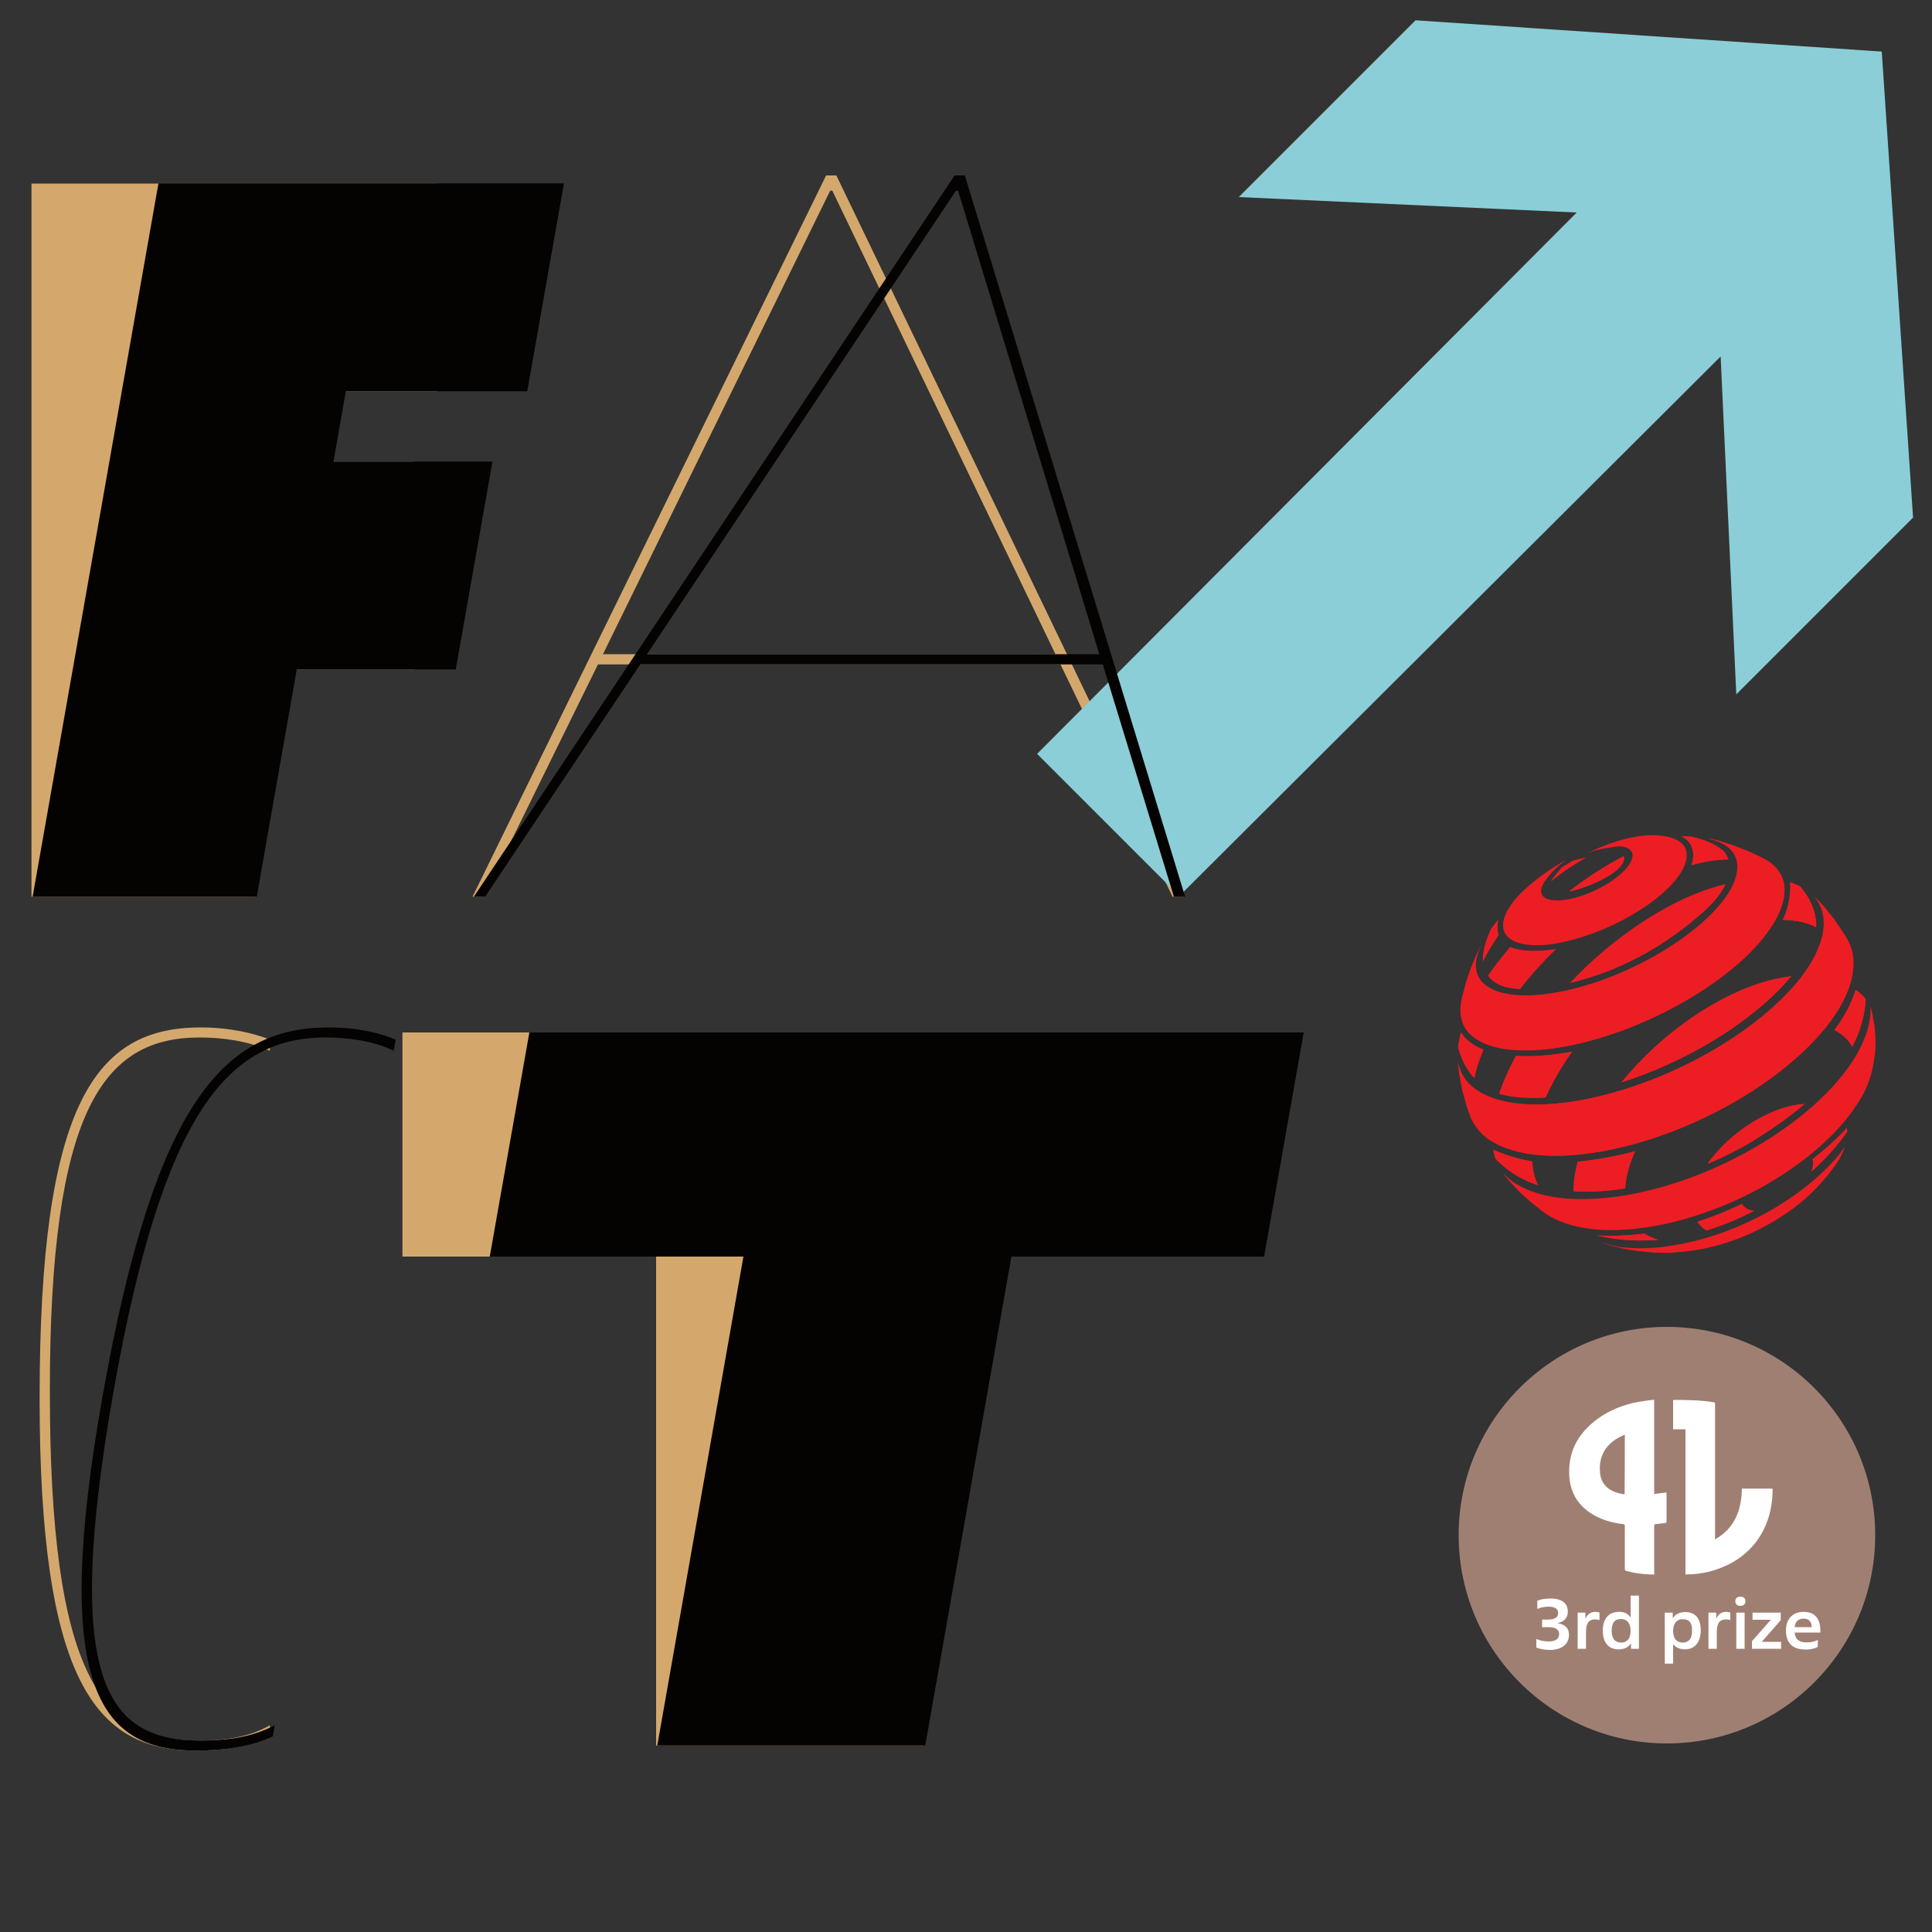 <?xml version="1.0" encoding="utf-8"?>
<!-- Generator: Adobe Illustrator 24.2.1, SVG Export Plug-In . SVG Version: 6.00 Build 0)  -->
<svg version="1.1" id="Слой_1" xmlns="http://www.w3.org/2000/svg" xmlns:xlink="http://www.w3.org/1999/xlink" x="0px" y="0px"
	 viewBox="0 0 1000 1000" style="enable-background:new 0 0 1000 1000;" xml:space="preserve">
<rect x="0" y="0" width="1000" height="1000" fill="#333333" stroke="none"/>
<style type="text/css">
	.st0{fill:#D4A86C;}
	.st1{fill:#8BCED7;}
	.st2{fill:#050202;}
	.st3{fill:#ED1D24;}
	.st4{fill:#A07F73;}
	.st5{fill:#FFFFFF;}
</style>
<g>
	<g>
		<path class="st0" d="M478.2,650.4H609v-116H208.3v116h131.3v253.1h138.7V650.4z M139.7,893c-12.1,6.9-25.3,7.9-37.4,7.9
			c-49,0-76.5-32.2-76.5-180.9c0-145,27.4-183,77.5-183c11.1,0,24.8,1.6,36.4,6.9v-5.8c-7.9-3.2-20.6-6.3-35.9-6.3
			c-54.3,0-83.3,39-83.3,191.9c0,147.1,29.5,182.4,80.7,182.4c14.8,0,28.5-2.1,38.5-7.4V893z"/>
	</g>
</g>
<path class="st0" d="M16.3,95v369.1h116V346.5h82.3V238.9h-82.3v-36.4h93.9V95H16.3z M429.7,98.7h1.1l115.5,239.9H312.1L429.7,98.7z
	 M427.6,90.8l-183,373.3h5.8l59.1-120.2h239.4l58,120.2h5.8L432.9,90.8H427.6z"/>
<polygon class="st1" points="732.7,10.5 641.2,102 816.1,110 536.8,390.2 610.4,463.8 890.6,184.5 898.7,359.4 990.2,267.9 
	974,26.7 "/>
<path class="st2" d="M523.5,650.4h130.8l20.5-116H274l-20.5,116h131.3l-44.6,253.1h138.7L523.5,650.4z M142.2,893
	c-13.3,6.9-26.7,7.9-38.8,7.9c-49,0-70.8-32.2-44.6-180.9c25.6-145,59.7-183,109.8-183c11.1,0,24.5,1.6,35.2,6.9l1-5.8
	c-7.4-3.2-19.4-6.3-34.7-6.3c-54.3,0-90.2,39-117.2,191.9c-25.9,147.1-2.6,182.4,48.5,182.4c14.8,0,28.8-2.1,39.8-7.4L142.2,893z"/>
<path class="st2" d="M82,95L16.9,464.1h116l20.7-117.6h82.3l19-107.6h-82.3l6.4-36.4h93.9l19-107.6H82z M494.8,98.7h1.1L569,338.6
	H334.9L494.8,98.7z M494.1,90.8L245.3,464.1h5.8l80.3-120.2h239.4l36.8,120.2h5.8l-114-373.3H494.1z"/>
<g>
	<path class="st3" d="M829.7,449.2c3.7-2.2,7.3-4.3,10.8-6.1c0.6,1.6-0.2,4-3,6.6c-4.4,4.2-15.3,9.6-25.3,11.6
		C817.8,457,823.6,452.9,829.7,449.2z M814.1,445.6c1.7-0.6,4-1.1,6.8-1.7c-4.8,2.7-9.4,5.7-12,7.6c-2.2,1.6-4.2,3.2-6.1,4.7
		c1.4-2.4,3.7-5,5.8-7.3c0.7-0.5,1.5-0.9,2.3-1.4C812,446.8,813.1,446.2,814.1,445.6z M844.7,599.9c-2,5.2-3.2,10.3-3.5,15.2
		c-6.2,1-12.4,1.6-18.7,1.7c-2.8,0-5.5,0-8-0.2c0-4.9,0.7-10,2.2-15.3c8.4-0.9,18.5-2.5,29.7-5.4
		C845.7,597.2,845.2,598.6,844.7,599.9z M908.7,589.7c-5.7,3.6-14.4,8.3-24.8,12.7c1.2-1.8,2.5-3.5,4-5.2c3.5-4.1,7.5-8,12.1-11.4
		c4.5-3.5,9.5-6.6,14.7-9c5.3-2.5,10.3-4.1,15-4.9c1.5-0.3,3-0.4,4.4-0.5C924.1,579.9,914.3,586.1,908.7,589.7z M965.7,517.1
		c-0.4,8.9-3,17.1-7,24.7c-1.5-2.7-3.5-4.9-5.9-6.6c-1-0.7-2.1-1.4-3.3-2c5.2-6.8,8.6-13.5,11-20.7
		C962.5,513.9,964.1,515.2,965.7,517.1z M927.8,457.1c1.3,0.5,2.7,1,3.9,1.7c4.1,4.8,7.2,10.2,8.2,17.2c0.2,1.2,0.2,2.5,0.1,3.9
		c-4.8-2.5-10.7-3.7-17.2-3.8c3.4-7.3,4.1-13.8,3.8-19.4C927,456.8,927.4,457,927.8,457.1z M927.2,505.3c-8,9.5-19,19.1-31.2,27.4
		c-17.6,12-37.5,21.4-56.7,27.5c4.8-5.9,10.2-11.7,16-17.1c8.1-7.6,17.1-14.5,26.7-20.5c9.7-6,19.2-10.5,28.2-13.5
		C916.1,507.2,921.9,505.9,927.2,505.3z M870.4,432.9c1.7-0.1,3.3,0,5,0.1c3.7,0.9,7.7,2,11.3,3.9c2.4,1.2,4.1,2.5,5.4,3.5
		c1.1,1.3,1.9,2.8,2.5,4.4c-2.4,0-5,0.2-7.6,0.5c-3.6,0.5-7.5,1.3-11.5,2.4C877.6,441.5,876.2,435.8,870.4,432.9z M820.9,500.5
		c9.1-8.6,19.1-16.6,29.7-23.5c9.6-6.2,18.9-11.1,27.7-14.6c5.1-2,10-3.6,14.8-4.7c-2.1,4.5-6,9.5-12,14.8
		c-25.2,22.3-50.3,32-68.3,36.2C815.4,505.9,818.1,503.2,820.9,500.5z M779.4,493c0.8-0.9,1.6-1.9,2.4-2.8c2.9,1.3,6.8,2,12.1,2
		c3.7,0,7.6-0.3,11.4-0.9c-5.8,5.6-11.1,11.4-16,17.4c-0.8,1-1.6,2-2.4,3.1c-0.5,0-0.8,0-0.8,0c-8.1-0.3-13-3-15.8-6.7
		C773,501,776.1,497,779.4,493z M771.7,480.9c1.1-1.5,2.3-3,3.7-4.8c-0.5,2.7-0.6,5.4,0.2,7.8c-1.4,1.9-2.7,4-4.2,6.5
		c-1.5,2.4-2.8,4.8-3.9,7.1C767.4,493.8,768.2,488.4,771.7,480.9z M756.4,517.9l0.5-2.3l2-7.5l2.5-7.3l2.6-6.2l2.4-5l-0.4,1
		c0.1-0.2-0.1,0.2-0.1,0.2c-2.3,5-2.7,9.4-1.6,13c1.2,3.7,4.1,6.7,8.5,8.6c4.5,2,10.5,3,17.9,2.9c7.4-0.1,16.2-1.4,25.9-4
		c9.8-2.6,19.5-6.3,28.8-10.7c9.2-4.4,17.9-9.5,25.4-14.9c7.5-5.4,13.9-11,18.7-16.6c4.8-5.5,8-11,9.2-16c0.6-2.6,0.7-5,0.3-7.1
		c-0.4-2.1-1.3-4-2.6-5.5c-1.3-1.6-3.1-2.9-5.2-4c-1.4-0.7-3-1.3-4.8-1.8l-2.6-0.7c1.1,0.2,1.8,0.3,2.6,0.5c0,0,2.6,0.6,4.2,1.1
		c2.3,0.7,5.9,1.9,5.9,1.9l7.1,2.7l7,3.2l2.5,1.3c2,1,3.7,2.2,5.1,3.6c1.5,1.4,2.6,2.9,3.5,4.7c0.9,1.7,1.4,3.7,1.7,5.7
		c0.2,2.1,0.1,4.4-0.4,6.8c-1.3,6.4-5,13.3-10.8,20.4c-5.8,7.1-13.7,14.4-23,21.2c-9.4,6.9-20.2,13.3-31.8,18.8
		c-11.6,5.5-23.9,10.1-36.2,13.3c-11,2.8-21,4.3-29.6,4.5c-8.5,0.2-15.8-0.8-21.5-2.9c-5.6-2-9.7-5.1-12-9
		C756,527.9,755.3,523.3,756.4,517.9z M813.7,544.3c-5.6,7.8-10.2,15.9-13.7,23.7c-6.6,0.4-12.8,0.2-18.4-0.7
		c-2-0.3-3.9-0.8-5.6-1.3c1-3.1,2.3-6.3,3.7-9.5c1.5-3.3,3.1-6.6,4.9-10c1.5,0.1,3.1,0.1,4.8,0.1C796.2,546.7,804.7,546,813.7,544.3
		z M756.2,534.4c1.7,2.7,5,6.3,11.6,8.9c-2.1,5-3.7,9.9-4.7,14.7c-5.1-5.4-7.4-11.9-8.4-16.3C755.1,539.3,755.6,536.9,756.2,534.4z
		 M760.9,577.6l-1.7-4.8l-2.3-8.3l-1.6-8.3l-0.3-2.3l-0.5-4.7c-0.1-0.4,0,0,0,0c0.6,4.5,2.5,8.4,5.6,11.7c3.5,3.7,8.5,6.5,14.8,8.3
		c6.5,1.9,14.3,2.8,23.3,2.5c9.1-0.3,19.4-1.7,30.7-4.5c14.1-3.5,28.1-8.6,41.3-14.9c13.2-6.3,25.5-13.7,36.1-21.7
		c10.5-7.9,19.3-16.3,25.8-24.6c6.3-8.2,10.3-16.2,11.5-23.7c0.3-2.1,0.4-4.1,0.3-6c-0.1-1.9-0.5-3.6-1-5.3
		c-0.5-1.7-1.3-3.2-2.2-4.6c-0.6-0.9-1.2-1.7-1.9-2.5c0,0,0,0,0,0l4.4,4.6l0.7,0.8l5.3,6.6l4.8,7.1l2.2,3.6c0.6,1.1,1.2,2.3,1.6,3.6
		c0.4,1.2,0.8,2.5,1,3.9c0.2,1.4,0.4,2.8,0.4,4.2c0,1.5-0.1,3-0.3,4.6c-1,8.2-5.1,16.9-11.6,25.8c-6.7,9-15.8,18-26.8,26.5
		c-11.2,8.6-24.1,16.5-38.1,23.2c-14,6.7-28.8,12.1-43.8,15.6c-10.6,2.5-20.5,3.8-29.4,4.2c-8.8,0.3-16.6-0.4-23.3-2
		c-6.6-1.6-12.1-4-16.3-7.1C765.6,585.9,762.6,582.1,760.9,577.6z M772.9,595.1c3.9,1.8,11.1,4.6,20.1,6c0.2,2.2,0.5,4.3,0.9,6.2
		c0.5,2.2,1.3,4.2,2.2,6.1c-10.3-3.3-16.8-8.5-22-13.6C773.6,598.3,773.2,596.7,772.9,595.1z M826.8,639.5c6,0.3,14.3,0.3,24.3-1
		c1.6,1,3.3,1.8,5.1,2.5c0.7,0.2,1.4,0.5,2.2,0.7C843.8,642.9,832.7,640.9,826.8,639.5z M899.3,630.9c-5.5,2.5-10.9,4.4-16,6
		c-1.9-1.1-3.4-2.5-4.6-4.3c0-0.1-0.1-0.1-0.1-0.2c7.3-2.3,15-5.3,23-9.2c0.1,0.2,0.2,0.3,0.3,0.5c0.9,1.3,2.3,2.2,4.1,2.7
		c0.6,0.2,1.2,0.3,1.9,0.4C905.1,628.2,902.3,629.5,899.3,630.9z M937.7,606.3c0.6-1.7,0.8-3.3,0.8-4.8c0-0.5-0.1-1.1-0.2-1.6
		c7.4-5.8,13.2-11.3,17.6-16.1c0.1,0.6,0.2,1.2,0.3,1.8C952.8,590.6,946.9,598.1,937.7,606.3z"/>
	<path class="st3" d="M893.1,457.7c-4.7,1.1-9.7,2.7-14.8,4.7c-8.8,3.5-18.2,8.4-27.7,14.6c-10.6,6.9-20.6,14.9-29.7,23.5
		c-2.8,2.7-5.5,5.4-8.2,8.2c18.1-4.2,43.1-13.9,68.3-36.2C887.1,467.2,891,462.2,893.1,457.7z"/>
	<path class="st3" d="M882,522.6c-9.6,6-18.7,13-26.7,20.5c-5.8,5.4-11.2,11.2-16,17.1c19.2-6.1,39.1-15.6,56.7-27.5
		c12.2-8.3,23.3-17.9,31.2-27.4c-5.4,0.6-11.1,1.9-17.1,3.9C901.2,512.1,891.7,516.6,882,522.6z"/>
	<path class="st3" d="M922.8,476.1c6.5,0.1,12.3,1.3,17.2,3.8c0.1-1.3,0.1-2.6-0.1-3.9c-1-7-4.1-12.4-8.2-17.2
		c-1.3-0.6-2.6-1.2-3.9-1.7c-0.4-0.1-0.8-0.3-1.2-0.4C926.9,462.2,926.2,468.8,922.8,476.1z"/>
	<path class="st3" d="M914.6,576.8c-5.2,2.5-10.2,5.5-14.7,9c-4.5,3.5-8.6,7.4-12.1,11.4c-1.4,1.7-2.8,3.4-4,5.2
		c10.5-4.5,19.1-9.2,24.8-12.7c5.6-3.5,15.4-9.7,25.4-18.3c-1.4,0.1-2.9,0.3-4.4,0.5C924.9,572.7,919.9,574.3,914.6,576.8z"/>
	<path class="st3" d="M952.8,535.1c2.4,1.7,4.4,3.9,5.9,6.6c3.9-7.5,6.5-15.8,7-24.7c-1.5-1.9-3.2-3.2-5.2-4.7
		c-2.4,7.2-5.8,13.9-11,20.7C950.6,533.7,951.7,534.4,952.8,535.1z"/>
	<path class="st3" d="M901.9,623.6c-0.1-0.2-0.2-0.3-0.3-0.5c-8,3.9-15.7,6.9-23,9.2c0,0.1,0.1,0.1,0.1,0.2c1.2,1.7,2.7,3.1,4.6,4.3
		c5.1-1.5,10.5-3.5,16-6c3-1.3,5.8-2.7,8.5-4.1c-0.7-0.1-1.3-0.2-1.9-0.4C904.2,625.8,902.9,624.9,901.9,623.6z"/>
	<path class="st3" d="M938.2,600c0.1,0.5,0.2,1,0.2,1.6c0.1,1.5-0.2,3.1-0.8,4.8c9.2-8.2,15.1-15.8,18.5-20.6
		c-0.1-0.6-0.1-1.2-0.3-1.8C951.4,588.7,945.6,594.2,938.2,600z"/>
	<path class="st3" d="M851.1,638.5c-10,1.3-18.3,1.3-24.3,1c5.9,1.5,17,3.4,31.5,2.2c-0.7-0.2-1.5-0.4-2.2-0.7
		C854.4,640.3,852.7,639.5,851.1,638.5z"/>
	<path class="st3" d="M814.4,616.6c2.5,0.1,5.2,0.2,8,0.2c6.3-0.1,12.6-0.7,18.7-1.7c0.3-4.8,1.6-10,3.5-15.2c0.5-1.3,1.1-2.7,1.7-4
		c-11.2,2.9-21.4,4.6-29.7,5.4C815.2,606.6,814.4,611.7,814.4,616.6z"/>
	<path class="st3" d="M793.9,607.3c-0.5-2-0.8-4-0.9-6.2c-8.9-1.4-16.2-4.3-20.1-6c0.3,1.7,0.7,3.3,1.2,4.8
		c5.2,5.1,11.7,10.3,22,13.6C795.1,611.6,794.4,609.5,793.9,607.3z"/>
	<path class="st3" d="M784.6,546.6c-1.8,3.3-3.5,6.7-4.9,10c-1.4,3.2-2.6,6.4-3.7,9.5c1.7,0.6,3.6,1,5.6,1.3
		c5.6,0.9,11.8,1.1,18.4,0.7c3.5-7.9,8.1-15.9,13.7-23.7c-9,1.7-17.5,2.4-24.3,2.4C787.8,546.7,786.2,546.6,784.6,546.6z"/>
	<path class="st3" d="M767.8,543.3c-6.6-2.6-10-6.2-11.6-8.9c-0.6,2.5-1.1,4.9-1.5,7.3c1,4.3,3.3,10.8,8.4,16.3
		C764.1,553.2,765.7,548.3,767.8,543.3z"/>
	<path class="st3" d="M786,511.8c0,0,0.3,0,0.8,0c0.8-1,1.6-2,2.4-3.1c4.8-6,10.2-11.8,16-17.4c-3.9,0.6-7.7,0.9-11.4,0.9
		c-5.3,0-9.2-0.8-12.1-2c-0.8,0.9-1.6,1.9-2.4,2.8c-3.3,4-6.3,8-9.1,12C773,508.8,777.9,511.5,786,511.8z"/>
	<path class="st3" d="M802.7,456.2c1.8-1.5,3.8-3.1,6.1-4.7c2.6-1.9,7.2-4.9,12-7.6c-2.8,0.6-5.1,1.2-6.8,1.7c-1,0.6-2.1,1.2-3.2,2
		c-0.8,0.5-1.5,0.9-2.3,1.4C806.5,451.2,804.2,453.9,802.7,456.2z"/>
	<path class="st3" d="M837.4,449.8c2.8-2.7,3.6-5.1,3-6.6c-3.5,1.8-7.1,3.8-10.8,6.1c-6,3.7-11.9,7.8-17.5,12.2
		C822.1,459.4,833.1,454,837.4,449.8z"/>
	<path class="st3" d="M771.5,490.5c1.5-2.4,2.8-4.5,4.2-6.5c-0.8-2.4-0.8-5.2-0.2-7.8c-1.4,1.7-2.6,3.2-3.7,4.8
		c-3.5,7.5-4.3,12.9-4.1,16.7C768.7,495.3,770,492.9,771.5,490.5z"/>
	<path class="st3" d="M875.5,447.8c4-1.1,7.8-1.9,11.5-2.4c2.6-0.3,5.2-0.5,7.6-0.5c-0.5-1.6-1.4-3.1-2.5-4.4
		c-1.3-1.1-3-2.3-5.4-3.5c-3.6-1.9-7.6-3-11.3-3.9c-1.6-0.1-3.3-0.1-5-0.1C876.2,435.8,877.6,441.5,875.5,447.8z"/>
	<path class="st3" d="M836.8,435.5c-6.4,2-9.9,3.5-15.8,6.5c1.9-0.9,3.1-1.3,5.1-1.9c3.1-0.9,6-1.1,8.4-1.6c2.5-0.5,4.6-0.6,6.3-0.1
		c1.7,0.5,2.9,1.2,3.6,2.3c0.7,1.1,0.8,2.5,0.2,4.2c-0.6,1.7-1.8,3.5-3.6,5.4c-1.7,1.8-4,3.7-6.5,5.5c-2.6,1.8-5.5,3.4-8.6,4.9
		c-3.1,1.5-6.3,2.7-9.6,3.7c-3.3,0.9-6.2,1.5-8.8,1.6c-2.5,0.2-4.7-0.1-6.3-0.6c-1.6-0.5-2.7-1.4-3.2-2.6c-0.5-1.2-0.5-2.6,0.3-4.3
		c0.7-1.7,2-3.4,3.6-5.4c2.8-3.6,8.5-7.9,8.5-7.9l-2.8,1.6l-2.8,1.7l-2.9,1.9l-3,2.1l-3,2.2l-3.1,2.5l-3.2,2.8
		c-1.2,1.1-2.3,2.2-3.3,3.2c-1,1.1-2,2.2-2.9,3.3c-0.9,1.1-1.6,2.2-2.3,3.3c-0.7,1.1-1.3,2.1-1.7,3.2c-1.6,3.5-1.8,6.5-0.9,9
		c0.9,2.5,3.1,4.4,6.2,5.6c3.2,1.2,7.4,1.8,12.6,1.6c5.2-0.2,11.2-1.2,17.9-3.1c6.7-1.9,13.4-4.4,19.8-7.4c6.3-3,12.3-6.5,17.6-10.1
		c5.2-3.7,9.7-7.5,13.1-11.3c3.4-3.8,5.8-7.5,6.8-11c0.8-2.7,0.7-5.1-0.1-7.1c-0.8-1.9-2.4-3.5-4.7-4.6c-2.2-1.1-5.1-1.8-8.4-2.1
		c-1.3-0.1-2.6-0.2-3.9-0.2c-2.3,0-4.8,0.1-7.5,0.6C843.7,433.5,840.9,434.2,836.8,435.5z"/>
	<path class="st3" d="M869.8,648c1-0.1,2-0.2,3-0.3c1-0.1,2.1-0.3,3.1-0.4c1.1-0.1,2.1-0.3,3.2-0.5c1.1-0.2,2.2-0.4,3.3-0.6
		c5.6-1.2,11.1-2.8,16.5-4.8c5.4-2,10.6-4.4,15.6-7.2c4.9-2.7,9.6-5.7,13.9-8.9c4.3-3.2,8.2-6.6,11.5-10.1l3.3-3.6
		c0,0,2.5-2.8,3.9-4.7c0.5-0.7,1.3-1.7,1.3-1.7s2.4-3.1,3.7-5.3c1.3-2.4,2.8-6.3,2.8-6.3s0.1-0.2,0-0.1c-1.7,2.5-3.3,4.5-5.2,6.7
		c-5.7,6.4-12.7,12.6-20.7,18.3c-8,5.7-17,10.8-26.6,15.1c-9.6,4.3-19.6,7.6-29.8,9.8c-4.4,0.9-8.7,1.6-12.8,2.1
		c-4.1,0.4-8,0.6-11.7,0.6c-3.7-0.1-7.2-0.3-10.4-0.8c-3.2-0.5-6.5-1.4-9-2.4l1,0.5l3.6,1.2c0,0,4.3,1.1,7.1,1.7
		c2.7,0.6,4.3,0.8,7,1.2c0.7,0.1,1.9,0.2,1.9,0.2l6.6,0.6l6.5,0.2l1.3,0L869.8,648z"/>
	<path class="st3" d="M770.3,540.7c5.7,2.1,12.9,3.1,21.5,2.9c8.7-0.2,18.7-1.6,29.6-4.5c12.3-3.2,24.6-7.7,36.2-13.3
		c11.6-5.5,22.4-12,31.8-18.8c9.3-6.8,17.2-14,23-21.2c5.7-7,9.5-13.9,10.8-20.4c0.5-2.4,0.6-4.7,0.4-6.8c-0.2-2.1-0.8-4-1.7-5.7
		c-0.9-1.7-2-3.3-3.5-4.7c-1.4-1.4-3.2-2.6-5.1-3.6l-2.5-1.3l-7-3.2l-7.1-2.7c0,0-3.6-1.2-5.9-1.9c-1.6-0.5-4.2-1.1-4.2-1.1
		c-0.9-0.2-1.5-0.3-2.6-0.5l2.6,0.7c1.8,0.5,3.4,1.1,4.8,1.8c2.1,1.1,3.9,2.4,5.2,4c1.3,1.6,2.2,3.4,2.6,5.5
		c0.4,2.1,0.3,4.5-0.3,7.1c-1.3,5-4.5,10.5-9.2,16c-4.8,5.6-11.2,11.2-18.7,16.6c-7.6,5.4-16.2,10.5-25.4,14.9
		c-9.2,4.4-19,8.1-28.8,10.7c-9.7,2.6-18.4,3.9-25.9,4c-7.3,0.1-13.4-0.9-17.9-2.9c-4.4-2-7.4-4.9-8.5-8.6c-1.2-3.6-0.7-8,1.6-13
		c0,0,0.2-0.4,0.1-0.2l0.4-1l-2.4,5l-2.6,6.2l-2.5,7.3l-2,7.5l-0.5,2.3c-1.1,5.3-0.4,10,1.9,13.8
		C760.7,535.6,764.7,538.7,770.3,540.7z"/>
	<path class="st3" d="M809.4,598.1c8.9-0.3,18.8-1.7,29.4-4.2c14.9-3.5,29.8-8.9,43.8-15.6c14-6.7,26.9-14.6,38.1-23.2
		c11-8.5,20.2-17.5,26.8-26.5c6.5-8.8,10.6-17.6,11.6-25.8c0.2-1.6,0.3-3.1,0.3-4.6c0-1.5-0.2-2.9-0.4-4.2c-0.2-1.4-0.6-2.7-1-3.9
		c-0.4-1.2-1-2.4-1.6-3.6l-2.2-3.6l-4.8-7.1l-5.3-6.6l-0.7-0.8l-4.4-4.6c0,0,0,0,0,0c0.7,0.8,1.3,1.6,1.9,2.5c0.9,1.4,1.7,3,2.2,4.6
		c0.5,1.7,0.9,3.4,1,5.3c0.1,1.9,0,3.9-0.3,6c-1.2,7.5-5.2,15.5-11.5,23.7c-6.4,8.3-15.2,16.7-25.8,24.6
		c-10.6,8-22.9,15.4-36.1,21.7c-13.2,6.3-27.3,11.4-41.3,14.9c-11.2,2.8-21.5,4.2-30.7,4.5c-9,0.3-16.8-0.6-23.3-2.5
		c-6.3-1.9-11.3-4.7-14.8-8.3c-3.1-3.3-5-7.2-5.6-11.7c0,0-0.1-0.5,0,0l0.5,4.7l0.3,2.3l1.6,8.3l2.3,8.3l1.7,4.8
		c1.7,4.4,4.6,8.3,8.8,11.4c4.2,3.2,9.7,5.6,16.3,7.1C792.7,597.7,800.6,598.4,809.4,598.1z"/>
	<path class="st3" d="M777.5,606.7C777.5,606.7,777.4,606.7,777.5,606.7C777.4,606.6,777.4,606.7,777.5,606.7z"/>
	<path class="st3" d="M777.4,606.6C777.4,606.6,777.4,606.6,777.4,606.6C777.4,606.6,777.4,606.6,777.4,606.6z"/>
	<path class="st3" d="M969.1,524.5c0,0-1.2-4.7-1.1-3.8c0.1,0.8,0.2,1.7,0.2,2.6c0,0.9-0.1,1.8-0.2,2.7c-0.9,8.4-4.8,17.3-11.1,26.2
		c-6.5,9.1-15.4,18.2-26.2,26.6c-10.9,8.6-23.6,16.4-37.3,23c-13.8,6.6-28.4,11.8-43.1,15.1c-9.2,2.1-17.8,3.2-25.7,3.6
		c-7.8,0.4-15,0-21.3-1.1c-6.2-1.1-11.7-2.9-16.2-5.3c-3.9-2-7-4.5-9.5-7.4c0,0,2.2,3,3.8,4.8c2.2,2.5,5.9,6.2,5.9,6.2l5.5,4.9
		l6.5,5.1c3.1,2.2,6.8,4.1,11,5.5c4.3,1.4,9.1,2.5,14.3,3c5.3,0.6,11.1,0.7,17.4,0.2c6.3-0.4,13-1.4,20-2.9c13.6-3,27-7.7,39.6-13.7
		c12.6-6,24.2-13.3,34.2-21.2c9.9-7.9,18.1-16.3,24-24.9c5.8-8.4,8.5-14.5,10.2-24.8c0.5-3.3,0.8-6,0.8-8.6V540
		c0-2.6-0.2-5.3-0.5-8.6C969.8,528.7,969.1,524.5,969.1,524.5z"/>
	<path class="st3" d="M777.4,606.6C777.3,606.5,777.2,606.4,777.4,606.6L777.4,606.6z"/>
</g>
<g>
	<circle class="st4" cx="862.8" cy="794.6" r="107.8"/>
	<g id="jKudRX_1_">
		<g>
			<path class="st5" d="M856.3,815c-2-0.1-3.8-0.1-5.7-0.3c-3-0.3-6-0.8-8.9-1.6c-0.5-0.2-0.7-0.4-0.7-0.9c0-7.5,0-14.9,0-22.4
				c0-0.6-0.2-0.8-0.8-0.9c-5.1-0.6-10.1-1.9-14.7-4.4c-8.6-4.7-13.1-12-13.3-21.9c-0.3-12.1,5.2-21.2,14.7-28.2
				c6.3-4.6,13.4-7.3,21-8.8c2.4-0.4,4.8-0.7,7.2-1c0.3,0,0.7,0,1.1-0.1c0,16.3,0,32.5,0,48.8c2.2-0.3,4.3-0.6,6.4-0.8
				c0,0.2,0,0.4,0,0.6c0,4.8,0,9.5,0,14.3c0,0.6-0.1,0.8-0.7,0.9c-1.7,0.2-3.3,0.4-4.9,0.6c-0.6,0.1-0.8,0.2-0.8,0.8
				c0,8.1,0,16.2,0,24.2C856.3,814.3,856.3,814.5,856.3,815z M841,742.6c-3.9,1.6-7.2,3.7-9.7,7c-2.8,3.9-3.6,8.3-3.1,12.9
				c0.3,3.1,1.6,5.8,4.1,7.8c1.8,1.4,3.9,2.2,6.1,2.7c0.8,0.2,1.6,0.3,2.5,0.5C841,763.1,841,752.9,841,742.6z"/>
			<path class="st5" d="M872.4,739.8c-2.2,0-4.3,0-6.4,0c0-5.1,0-10.1,0-15.1c0.1,0,0.2-0.1,0.3-0.1c6.9,0,13.9,0.1,20.7,1.2
				c0.6,0.1,0.7,0.3,0.7,0.9c0,23,0,46,0,69.1c0,0.3,0,0.6,0,1c10.3-5.9,13.7-15.2,13.9-26.3c5.3,0,10.5,0,15.8,0
				c0,0.1,0.1,0.2,0.1,0.4c0,7.6-1.5,14.8-5,21.6c-3.9,7.4-9.6,12.9-16.9,16.8c-7.1,3.7-14.6,5.6-22.6,5.6c-0.2,0-0.4,0-0.6,0
				C872.4,789.8,872.4,764.9,872.4,739.8z"/>
		</g>
	</g>
	<g>
		<path class="st5" d="M795.1,848.3c2.2,0.9,4.2,1.3,6.4,1.3c3.7,0,5.5-1.4,5.5-3.7c0-2.8-2.3-3.7-5.7-3.7h-3.1v-3.9h2.8
			c3.6,0,5.5-1,5.5-3.5c0-1.9-1.6-3.2-4.9-3.2c-2.3,0-4.4,0.5-5.9,1.2v-4.3c2.1-0.8,4.4-1.1,6.9-1.1c6.3,0,8.9,2.8,8.9,6.8
			c0,3.3-2,5.2-5.2,5.9v0.1c4.1,0.6,5.8,2.9,5.8,5.9c0,5.2-4.1,7.9-9.8,7.9c-2.1,0-4.6-0.3-7.1-1.2V848.3z"/>
		<path class="st5" d="M820.9,853.4h-4.3v-18.7h4v3h0.1c1-2.2,2.6-3.4,5-3.4c0.5,0,1.5,0.1,2.2,0.3v4c-0.7-0.3-1.4-0.4-2.2-0.4
			c-3.7,0-4.8,2.4-4.8,6.8V853.4z"/>
		<path class="st5" d="M844,825.9h4.3v27.5h-4.1v-2.7h-0.1c-1.3,2-3.4,3-6.4,3c-5.4,0-8.1-3.9-8.1-9.7c0-5.9,2.8-9.7,8.5-9.7
			c2.8,0,4.7,1.1,5.8,2.8h0.1V825.9z M834.2,844.1c0,4,1.7,6.1,4.9,6.1c3.2,0,4.9-2.2,4.9-6.1c0-3.6-1.6-6.1-5-6.1
			S834.2,840.1,834.2,844.1z"/>
		<path class="st5" d="M866,861.1h-4.3v-26.4h4.1v2.7h0.1c1.7-2.4,4.3-3,6.2-3c5.6,0,8.2,3.4,8.2,9.5c0,5.5-2.6,9.8-8.2,9.8
			c-2.5,0-4.9-1-6.1-2.7H866V861.1z M875.8,843.9c0-3.9-1.3-5.8-4.9-5.8c-3.2,0-4.9,2.4-4.9,6.1c0,3.7,1.7,6,5,6
			C874.4,850.1,875.8,847.9,875.8,843.9z"/>
		<path class="st5" d="M888.6,853.4h-4.3v-18.7h4v3h0.1c1-2.2,2.6-3.4,5-3.4c0.5,0,1.5,0.1,2.2,0.3v4c-0.7-0.3-1.4-0.4-2.2-0.4
			c-3.7,0-4.8,2.4-4.8,6.8V853.4z"/>
		<path class="st5" d="M900.8,831.2c-1.7,0-2.6-1-2.6-2.4c0-1.5,1-2.4,2.6-2.4c1.7,0,2.6,0.9,2.6,2.4
			C903.5,830.2,902.5,831.2,900.8,831.2z M903,853.4h-4.3v-18.7h4.3V853.4z"/>
		<path class="st5" d="M922,853.4h-15.2v-3.9l9.8-11.1h-9.5v-3.7h14.6v3.9l-9.8,11.2h10V853.4z"/>
		<path class="st5" d="M940.8,852.4c-1,0.7-3.3,1.4-6.2,1.4c-7,0-10.2-3.6-10.2-9.9c0-5.8,3.4-9.6,9.1-9.6c6.4,0,8.7,4.2,8.7,9.5
			v1.2h-13.3c0.4,3.5,2.2,5.1,6.2,5.1c2.7,0,4.5-0.6,5.8-1.3V852.4z M937.7,842.2c0.1-2.5-1.3-4.4-4.1-4.4c-2.8,0-4.4,1.5-4.7,4.4
			H937.7z"/>
	</g>
</g>
</svg>
